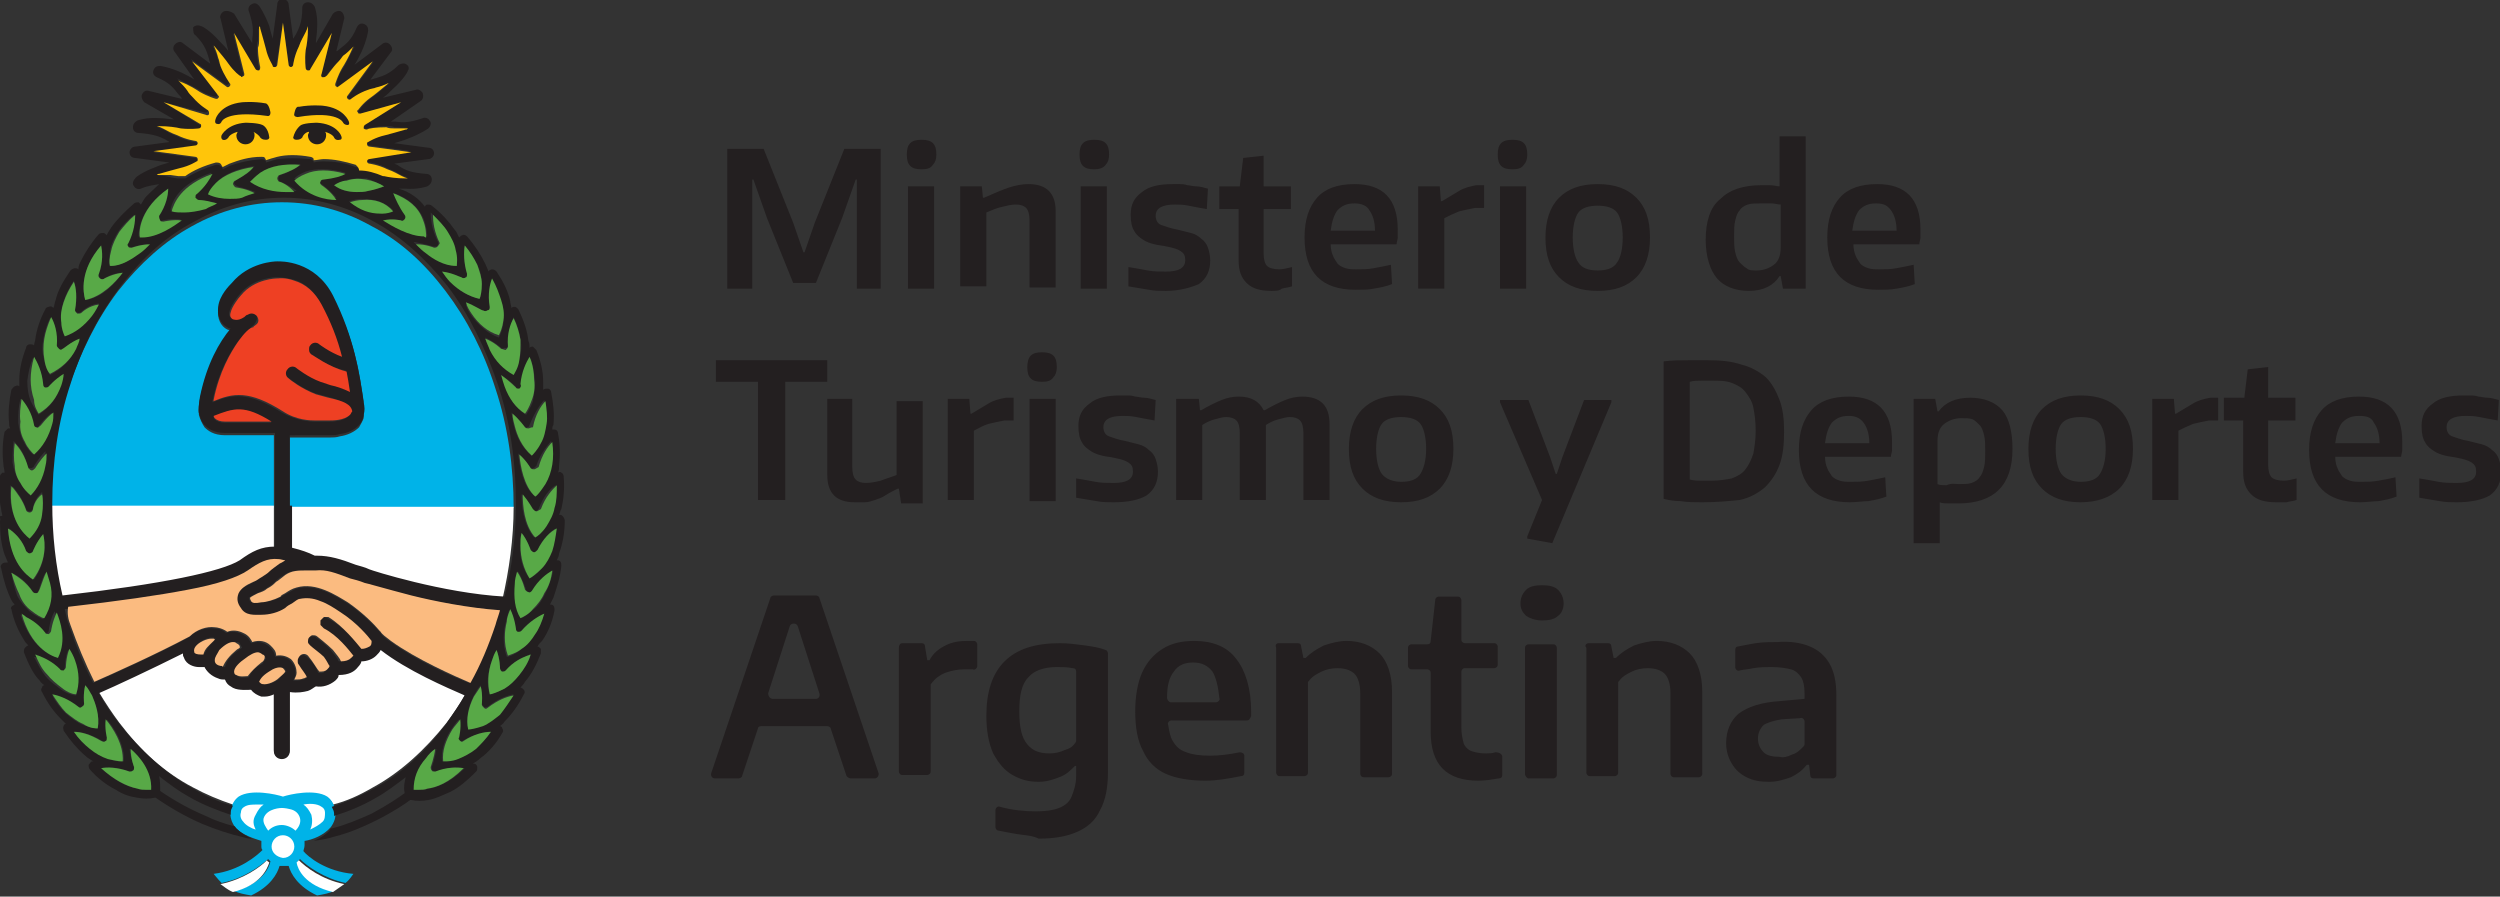 <svg version="1.1" id="Capa_1" xmlns="http://www.w3.org/2000/svg" x="0" y="0" viewBox="0 0 220 78.9" xml:space="preserve"><rect x="0" y="0" width="220" height="78.9" fill="#333333" stroke="none"/><style>.st0{fill:#00b3e8}.st1{fill:#fff}.st2{fill:#231f20}.st4{fill:#58a947}.st5{fill:#ee4023}.st6{fill:#fbbb80}</style><path class="st0" d="M24.2 38.3h-4.4c-1 0-1.5-.4-1.8-.7-.2-.3-.4-.7-.5-1.1v-.1c-.1-.4 0-.8.1-1.3.6-2.9 1.7-4.8 2.7-6-.1 0-.2-.1-.3-.1-.6-.3-.9-1-.8-1.8.2-1 1.1-1.9 1.2-2.1 1.5-1.8 3.8-1.9 4-1.9.3 0 3.3-.2 4.9 3 1.9 3.7 2.4 6.8 2.7 9.3v.1c.1.4 0 .8 0 1.1v.1c-.1.3-.3.6-.4.8-.4.4-1 .7-1.7.8-.3.1-.6.1-.8.1h-3.6v6.2h19.7c0-3.6-.5-7.2-1.6-10.5-1-3.2-2.5-6.1-4.4-8.6-1.9-2.5-4-4.4-6.5-5.7-2.5-1.4-5.1-2.1-7.9-2.1-2.7 0-5.4.7-7.9 2.1-2.4 1.3-4.6 3.3-6.5 5.7C8.5 28.1 7.1 31 6 34.2c-1.1 3.3-1.6 6.9-1.6 10.5h19.7v-6.4z"/><path class="st1" d="M4.5 44.5c0 2.8.3 5.5.9 8.1 8.8-1 14-2 15.6-3.1 1.1-.8 2-1.2 3.1-1.2v-3.8H4.5zM25.5 48.5c.8.1 1.4.4 2 .7h.2c1.1-.1 2.1.3 3.4.8.4.1.8.3 1.2.4.2.1 6.5 2 11.9 2.4.6-2.6 1-5.4 1-8.2H25.5v3.9z"/><path class="st2" d="M19.5 14.8"/><path class="st1" d="M33.5 57.1c-.1.2-.2.3-.4.5-.3.3-.8.5-1.3.5-.1.2-.2.3-.3.5-.3.3-.8.7-1.7.7-.1.1-.2.3-.3.5-.4.4-1 .6-1.7.5-.2.1-.4.3-.7.4-.4.1-.9.3-1.6.1V66c0 .4-.3.7-.7.7-.4 0-.7-.3-.7-.7v-5c-.3.1-.6.2-.8.2H23c-.4-.1-.7-.3-.9-.6-.4.1-1.2.1-1.8-.3-.2-.2-.4-.4-.5-.6-.2 0-.4-.1-.6-.1-.6-.2-1-.5-1.2-1h-.5c-.5-.1-1.1-.3-1.3-.8-.1-.1-.1-.2-.1-.4-2.8 1.4-6 2.9-7.4 3.5.6 1 1.2 1.9 1.8 2.7 1.9 2.5 4 4.4 6.5 5.7 1.1.6 2.3 1.1 3.5 1.5.1-.2.3-.4.5-.6 1.1-.7 3.3-.2 3.9 0 .6-.2 2.8-.7 3.9 0 .2.1.4.3.5.6 1.2-.3 2.3-.8 3.5-1.5 2.4-1.3 4.6-3.3 6.5-5.7.6-.8 1.2-1.7 1.7-2.6-1.7-.6-5.2-2.2-7.5-3.9"/><path class="st0" d="M26.7 74.9c0-.1.1-.3.1-.5V74c.7-.1 1.7-.5 2.3-1.2.3-.4.5-.9.4-1.5-.1-.5-.3-.9-.7-1.2-1.1-.7-3.3-.2-3.9 0-.6-.2-2.8-.7-3.9 0-.4.3-.6.7-.7 1.2-.1.6.1 1.1.4 1.5.6.7 1.7 1 2.3 1.2v.4c0 .2 0 .3.1.4-.5.5-2 1.8-4.3 2.1.1.1.3.4.7.8 2-.4 3.4-1.5 4.1-2.1l.2.2c-.1.5-.7 2-3.2 2.6.4.2.9.3 1.5.4 1.7-.8 2.3-1.9 2.5-2.6h.8c.2.7.8 1.8 2.5 2.6.6-.1 1.1-.2 1.5-.4-2.4-.6-3-2-3.2-2.6l.2-.2c.6.6 2.1 1.7 4 2.1.4-.3.6-.7.7-.8-2.4-.2-4-1.5-4.4-2"/><path class="st1" d="M28.3 71c.2.1.3.3.3.5 0 .3 0 .6-.2.8-.3.3-.7.5-1.1.7.2-.4.2-.9.1-1.3-.2-.4-.4-.7-.7-.9.5-.1 1.2-.1 1.6.2M23.2 72c.3-.9 1.6-.9 1.6-.9s.3 0 .7.1c.5.1.8.4.9.8.1.4-.1.8-.4 1.1-.3-.3-.8-.5-1.2-.5-.5 0-.9.2-1.2.5-.2-.3-.5-.7-.4-1.1M22.5 73c-.4-.1-.9-.4-1.1-.7-.2-.2-.3-.5-.2-.8 0-.2.1-.4.3-.5.3-.2.7-.2 1.1-.2h.6c-.3.2-.5.5-.7.9-.3.5-.2.9 0 1.3M23.9 74.5c0-.5.4-1 1-1 .5 0 1 .4 1 1 0 .5-.4 1-1 1-.6-.1-1-.5-1-1M30.3 77.8c-2-.4-3.4-1.5-4-2.1l-.2.2c.1.6.7 2 3.2 2.6.3-.2.7-.5 1-.7M23.5 75.7c-.6.6-2.1 1.7-4.1 2.1.3.2.6.5 1.1.7 2.4-.6 3-2 3.2-2.6-.1-.1-.2-.1-.2-.2"/><path class="st2" d="M49.4 49.8c0-.1 0-.3-.1-.4-.1-.1-.2-.1-.3-.1.1-.2.2-.4.2-.6.3-.8.5-1.8.5-2.9 0-.1-.1-.3-.2-.4-.1-.1-.2-.1-.3-.1.1-.2.1-.4.2-.5.2-.9.3-1.8.2-2.9 0-.1-.1-.3-.2-.3-.1-.1-.2-.1-.3 0 .1-.2.1-.4.1-.6.1-.9.1-1.9-.1-2.9 0-.1-.1-.3-.3-.3h-.2c0-.1 0-.3.1-.4.1-.9 0-1.9-.2-2.9 0-.1-.1-.3-.3-.3-.1 0-.3 0-.4.1v-.7c0-.9-.2-1.8-.6-2.8l-.3-.3c-.1 0-.2 0-.3.1 0-.2 0-.4-.1-.6-.1-.9-.4-1.8-.9-2.8-.1-.1-.2-.2-.3-.2-.1 0-.2 0-.3.1 0-.2-.1-.4-.1-.6-.2-.9-.6-1.7-1.2-2.6-.1-.1-.2-.2-.4-.2-.1 0-.3.1-.3.2-.1-.2-.2-.5-.3-.7-.4-.8-.9-1.6-1.6-2.4-.1-.1-.3-.2-.4-.1-.1 0-.2.1-.3.2-.1-.2-.2-.5-.4-.7-.5-.7-1.1-1.4-2-2.1-.1-.1-.3-.1-.4-.1-.1 0-.2.1-.2.2-.5-.7-1.3-1.3-2.3-1.6h.5c1.2.1 2-.2 2-.2.2-.1.4-.3.4-.6s-.2-.5-.5-.5c-1.3-.1-1.8-.3-2.4-.7-.1-.1-.2-.1-.4-.2l3-.4c.3 0 .5-.3.5-.5 0-.3-.2-.5-.5-.5l-3-.4c.3-.1.7-.2 1.2-.4 1.1-.4 1.8-.9 1.8-.9.2-.2.3-.5.1-.7-.1-.2-.4-.3-.6-.2-1.2.4-1.7.4-2.4.3h-.4L37 8.9c.2-.1.3-.4.2-.7-.1-.2-.4-.4-.6-.3l-2.9.7c.3-.2.6-.5.9-.8.9-.8 1.3-1.5 1.3-1.6.1-.1.1-.4-.1-.5-.2-.2-.5-.1-.7 0-.9.9-1.5 1-2.1 1.2-.1 0-.2.1-.4.1l1.8-2.4c.2-.2.1-.5-.1-.7-.2-.2-.5-.2-.7 0l-2.4 1.8c.2-.3.4-.7.6-1.1.5-1.1.6-1.9.6-1.9 0-.3-.1-.5-.4-.6-.3-.1-.5.1-.6.3-.5 1.2-1 1.5-1.5 1.9-.1.1-.2.2-.3.2l.7-2.9c0-.2-.1-.5-.3-.6-.2-.1-.5 0-.7.2l-1.5 2.6c0-.4.1-.8.1-1.2.1-1.2-.2-2-.2-2-.1-.2-.3-.4-.6-.4s-.5.2-.5.5c0 1.3-.3 1.8-.6 2.4-.1.1-.1.2-.2.3l-.4-3c0-.3-.3-.5-.5-.5-.3 0-.5.2-.5.5l-.4 3c-.1-.3-.2-.7-.3-1.1-.4-1.1-.9-1.8-.9-1.8-.2-.2-.4-.3-.7-.1-.2.1-.3.4-.2.6.4 1.2.4 1.7.3 2.4v.4l-1.6-2.6c-.3-.2-.6-.3-.9-.2-.2.1-.4.4-.3.6l.7 2.9c-.2-.3-.5-.6-.8-.9-.8-.9-1.5-1.3-1.6-1.3-.2-.1-.5-.1-.7.1 0 .3 0 .6.2.7.9.9 1 1.5 1.2 2.1 0 .1.1.3.1.4l-2.4-1.8c-.2-.2-.5-.1-.7.1-.2.2-.2.5 0 .7L17.1 7c-.3-.2-.7-.4-1.1-.6-1.1-.5-1.9-.6-1.9-.6-.3 0-.5.1-.6.4-.1.3.1.5.3.6 1.2.5 1.5 1 1.9 1.5.2.2.3.3.3.4L13.1 8c-.3-.1-.5.1-.6.3-.1.2 0 .5.2.7l2.6 1.5c-.4 0-.8-.1-1.2-.1-1.2-.1-2 .2-2 .2-.2.1-.4.3-.4.6s.2.5.5.5c1.3.1 1.8.3 2.4.6.1.1.2.1.3.2l-3 .4c-.3 0-.5.3-.5.5 0 .3.2.5.5.5l3 .4c-.3.1-.8.2-1.2.4-1.1.4-1.8.9-1.8 1-.2.2-.3.5-.1.7.1.2.4.3.6.2.7-.3 1.2-.3 1.6-.4-.6.6-1.1 1-1.3 1.3-.1.2-.2.3-.3.5l-.2-.2c-.1 0-.3 0-.4.1-.8.7-1.5 1.4-2 2.1-.1.2-.3.4-.4.7-.1-.1-.2-.2-.3-.2-.1 0-.3 0-.4.1-.7.8-1.2 1.6-1.6 2.4-.1.2-.2.4-.2.7-.1-.1-.2-.1-.3-.1-.1 0-.3.1-.4.2-.6.9-1.1 1.7-1.3 2.6-.1.2-.1.5-.2.7-.1-.1-.2-.2-.4-.1-.1 0-.3.1-.3.2-.5.9-.8 1.9-.9 2.7 0 .1-.1.3-.1.5-.1-.1-.2-.1-.4-.1-.1 0-.3.1-.3.3-.4 1-.6 2-.6 2.8v.6c-.1-.1-.2-.1-.4 0-.1 0-.2.2-.3.3-.2 1-.3 2-.2 2.9 0 .2 0 .3.1.5H.7l-.3.3c-.2 1-.2 2-.1 2.9 0 .2.1.4.1.7H.2c-.1.1-.2.2-.2.3-.1 1.1-.1 2 .1 2.9 0 .2.1.4.1.6-.1 0-.2 0-.3.1.2.1.1.3.1.4 0 1.1.1 2 .4 2.9.1.2.2.5.3.7H.6c-.1 0-.3 0-.4.1-.1.1-.2.2-.1.4.2 1 .5 2 .9 2.8.1.2.2.3.3.4-.1 0-.1.1-.2.1-.1.1-.2.2-.1.3.2 1 .6 1.9 1.1 2.7.1.2.2.3.4.5-.1 0-.2.1-.3.2-.1.1-.1.3-.1.4.4 1 .8 1.9 1.4 2.5.1.2.3.3.4.4-.1 0-.2.1-.2.2-.1.1-.1.3 0 .4.5 1 1 1.7 1.7 2.4l.4.4c-.1 0-.2.1-.2.2-.1.1 0 .3 0 .4.6.9 1.2 1.6 1.9 2.2.2.2.4.3.7.5h-.1c-.1 0-.2.2-.3.3 0 .1 0 .3.1.4.7.8 1.5 1.4 2.3 1.8.6.4 1.2.6 1.9.7.5.1 1.1.1 1.5 0h.1c1.3.9 2.7 1.7 4.1 2.3 1.2.5 2.4.9 3.7 1.2.3.1.5.1.7.1-.5-.2-1-.5-1.4-.9-.1-.1-.1-.2-.2-.2-.8-.2-1.7-.5-2.5-.9-1.4-.6-2.7-1.3-4-2.2 0-.4 0-.9-.1-1.3.9.7 1.7 1.3 2.6 1.8 1.2.7 2.5 1.2 3.7 1.6v-.2c0-.2.1-.4.2-.6-1.2-.3-2.3-.8-3.5-1.5-2.4-1.3-4.6-3.3-6.5-5.7-.7-.9-1.3-1.8-1.8-2.7 1.4-.6 4.6-2.1 7.4-3.5 0 .1 0 .2.1.4.2.6.9.8 1.3.8h.5c.2.4.6.8 1.2 1 .2.1.4.1.6.1.1.3.3.5.5.6.5.4 1.3.3 1.8.3.2.3.6.5.9.6h.3c.3 0 .6-.1.8-.2v5c0 .4.3.7.7.7.4 0 .7-.3.7-.7v-5.2c.7.1 1.2 0 1.6-.1.3-.1.5-.3.7-.4.6.1 1.2-.1 1.7-.5.2-.2.3-.3.3-.5.9 0 1.4-.3 1.7-.7.2-.2.3-.4.3-.5.5 0 1-.2 1.3-.5.2-.2.3-.3.4-.5 2.3 1.8 5.8 3.3 7.4 4-.5.9-1.1 1.7-1.7 2.6-1.9 2.5-4 4.4-6.5 5.7-1.1.6-2.3 1.1-3.5 1.5.1.2.2.4.2.6v.2c1.3-.4 2.5-.9 3.7-1.6.9-.5 1.8-1.2 2.6-1.8-.1.4-.2.9-.1 1.3v.1c-.4.3-1.4 1-2.9 1.8-1.1.5-2.3 1-3.5 1.3h-.1c0 .1-.1.1-.1.2-.4.4-.9.7-1.4.9.7-.1 1.3-.2 1.9-.4 1.2-.3 2.4-.8 3.6-1.4 1.6-.8 2.6-1.5 3-1.8h.1c.4.1 1 .1 1.5 0 .6-.1 1.2-.4 1.9-.7.8-.4 1.5-1 2.3-1.8.1-.1.1-.2.1-.4 0-.1-.1-.3-.3-.3h-.1c.2-.1.5-.3.7-.5.7-.5 1.4-1.3 1.9-2.2.1-.1.1-.3 0-.4 0-.1-.1-.2-.2-.2.1-.1.3-.2.4-.4.6-.6 1.2-1.4 1.7-2.4.1-.1.1-.3 0-.4-.1-.1-.2-.2-.3-.2.1-.1.3-.3.4-.5.6-.7 1-1.5 1.4-2.5v-.4c-.1-.1-.2-.2-.3-.2.1-.2.2-.3.4-.5.5-.7.9-1.6 1.1-2.7 0-.1 0-.3-.1-.4-.1-.1-.2-.1-.3-.1l.3-.6c.3-.9.6-1.8.7-2.8m-.5-3.3c.1 0 .1 0 0 0 0 .7-.2 1.4-.4 2-.2.5-.5 1.1-.8 1.5-.4.5-.9.8-1.1.9-.6-.8-.9-1.8-.8-2.9 0-.4 0-.7.1-1.1.5.6.8 1.5.8 1.5 0 .1.2.2.3.2.1 0 .2-.1.3-.2.5-1 1.1-1.6 1.6-1.9 0-.1 0-.1 0 0m0-3.8c.1.7 0 1.4-.2 2-.2.6-.4 1.2-.7 1.6-.4.5-.8.9-1 1-1-1.2-1.1-2.9-1.1-3.8.6.6.9 1.3.9 1.3.1.1.2.2.3.2.1 0 .2-.1.3-.2.4-1.1 1-1.8 1.5-2.1m-.4-3.9c.1.7.1 1.4 0 2-.1.6-.3 1.2-.6 1.7-.3.6-.7.9-.9 1.1-1-.8-1.3-2.7-1.4-3.7.6.5 1 1.2 1 1.2.1.1.2.2.3.1.1 0 .2-.1.3-.2.3-1 .9-1.7 1.3-2.2m-.6-3.6c.2.7.2 1.4.1 2-.1.6-.2 1.2-.5 1.7-.3.6-.7 1-.8 1.1-.9-.7-1.3-1.8-1.5-2.6-.1-.3-.1-.7-.2-1.1.6.5 1.1 1.2 1.1 1.2.1.1.2.2.3.1.1 0 .2-.1.2-.2.4-1 .9-1.8 1.3-2.2m-29.2.2v-.1c.5-2.5 1.5-4.2 2.2-5.2.6-.7 1.1-1.2 1.3-1.4.1-.1.2-.1.2-.2.2-.2.3-.6.1-.8-.2-.3-.6-.3-.8-.1 0 0-.1.1-.3.2-.6.4-.9.3-1 .2-.2-.1-.3-.3-.2-.6.1-.5.7-1.3.9-1.5 1.2-1.5 3.2-1.5 3.2-1.5h.1s.6 0 1.4.2c1.1.3 1.9 1.1 2.4 2.1.8 1.5 1.4 3 1.8 4.6-1.1-.4-2-1.1-2-1.1-.3-.2-.6-.2-.8.1-.1.1-.1.3-.1.4 0 .2.1.3.2.4.1 0 1.4 1.2 3.1 1.5.1.5.2 1.1.3 1.8-.5-.3-1.1-.4-1.7-.6-.3-.1-.7-.2-.9-.3C27 33 26 32.3 26 32.3c-.3-.2-.6-.2-.8.1-.2.3-.2.6.1.8 0 0 1.1.9 2.4 1.4.3.1.7.2 1.1.3 1.4.4 2.1.7 2.1 1.4 0 .1-.1.2-.2.3-.5.5-1.5.5-1.8.5h-1.3c-.3 0-1.6-.1-2.8-.8-3-1.9-4.4-1.6-6.1-.9m5.2 1.8h-4.1c-.4 0-.7-.1-.9-.3 0 0-.1-.1-.1-.2 1.7-.8 2.6-1.1 5.1.5m1.6 7.3v-6.2H29.1c.2 0 .5 0 .8-.1.8-.1 1.3-.4 1.7-.8.2-.2.3-.4.4-.8v-.1c.1-.3.1-.7 0-1.1v-.1c-.4-2.5-.8-5.5-2.7-9.3-1.6-3.1-4.6-3-4.9-3-.3 0-2.5.1-4 1.9-.2.2-1.1 1.1-1.2 2.1-.1.8.2 1.5.8 1.8.1.1.2.1.3.1-1 1.2-2.1 3.1-2.7 6-.1.5-.1.9-.1 1.3v.1c.1.4.2.8.5 1.1.3.3.8.7 1.8.7h4.4v10c-1.2 0-2 .4-3.1 1.2-1.6 1-6.8 2.1-15.6 3.1-.6-2.6-.9-5.3-.9-8.1 0-3.6.5-7.2 1.6-10.5 1-3.2 2.5-6.1 4.4-8.6 1.9-2.5 4-4.4 6.5-5.7 2.5-1.4 5.1-2.1 7.9-2.1 2.7 0 5.4.7 7.9 2.1 2.4 1.3 4.6 3.3 6.5 5.7 1.9 2.5 3.3 5.4 4.4 8.6 1.1 3.3 1.6 6.9 1.6 10.5 0 2.8-.3 5.5-1 8.2-5.4-.3-11.7-2.3-11.9-2.4-.4-.2-.9-.3-1.2-.4-1.3-.5-2.3-.8-3.4-.8h-.2c-.6-.3-1.2-.5-2-.7v-3.7zm8.3-28.1c-.3.1-.8.3-1.4.4-.4.1-.7.1-1 .1-.8 0-1.4-.2-2-.6.2-.1.6-.3 1.2-.5.5-.1 1.1-.1 1.7-.1.5.2 1 .4 1.5.7 0-.1 0 0 0 0m.8 2.1c0 .1 0 .1 0 0 0 .1 0 .1 0 0-.2.1-.6.2-1 .2h-.2c-.9 0-1.8-.3-2.7-1 .4-.1.8-.2 1.1-.2 1.2 0 2.1.3 2.8 1m-4.2-3.3c-.4.2-1 .4-1.9.5-.1 0-.2.1-.3.2 0 .1 0 .3.1.3 0 0 .7.5 1.3 1.2-.9 0-2.5-.3-3.7-1.7.2-.2.5-.4 1-.6.9-.3 2.1-.3 3.5.1 0-.1 0-.1 0 0m-3.9-.7c-.3.2-.9.6-1.8.9-.1 0-.2.2-.2.3 0 .1.1.3.2.3 0 0 .8.3 1.4.8h-.8c-.9 0-2.2-.2-3.1-.9.1-.2.4-.5.9-.8.7-.5 1.9-.7 3.4-.6m-4.1.1c-.2.3-.7.8-1.6 1.2-.1.1-.2.2-.2.3 0 .1.1.2.3.3 0 0 .8.2 1.6.5-.3.1-.7.2-1 .3-.3.1-.7.1-1.1.1-.6 0-1.3-.1-1.9-.4.1-.2.3-.6.7-1 .6-.6 1.8-1.1 3.2-1.3m-5.2 2.5c-.1.1-.1.2-.1.3 0 .1.2.2.3.2 0 0 .3 0 .8.1.3 0 .6.1.8.2-.3.2-.7.3-1 .4-.7.3-1.4.3-1.9.3s-.8-.1-1.1-.1c.1-.7.7-2.3 3.6-3.3-.1.5-.5 1.2-1.4 1.9m28.7 16.8c.1-1.1.5-1.9.8-2.4.2.7.3 1.4.4 2 0 .6-.1 1.2-.2 1.8-.2.6-.5 1-.6 1.2-.8-.5-1.4-1.3-1.8-2.4-.1-.3-.2-.7-.3-1 .7.4 1.3 1 1.3 1.1.1.1.2.1.3.1 0-.2.1-.3.1-.4m-1.2-3.5c0-1.1.3-2 .5-2.5.3.7.5 1.3.6 1.9.1.6.1 1.2-.1 1.8-.1.6-.4 1.1-.5 1.3-.8-.4-1.5-1.1-2.1-2.2-.2-.3-.3-.6-.4-1 .7.3 1.4.9 1.4.9.1.1.2.1.3 0 .2.1.3-.1.3-.2m-1.8-2.9c.1-.1.2-.2.2-.3-.2-1.1 0-2 .2-2.5.4.6.6 1.3.8 1.9.2.6.2 1.2.2 1.8-.1.7-.3 1.1-.4 1.3-.9-.3-1.7-1-2.4-1.9-.2-.3-.4-.6-.5-1 .8.2 1.5.8 1.5.8.2-.1.3-.1.4-.1m-2.3-3.1c.1.1.3.1.4 0 .1-.1.2-.2.1-.3-.3-1-.3-1.9-.2-2.5.5.6.8 1.1 1.1 1.7.3.6.4 1.2.4 1.7 0 .6-.1 1.1-.2 1.3-.9-.2-1.8-.7-2.6-1.5-.3-.3-.5-.6-.7-.9.9.1 1.6.5 1.7.5m-2.4-2.7c.1 0 .3 0 .3-.1.1-.1.1-.2 0-.4-.5-1-.6-1.9-.6-2.5.5.5 1 1 1.3 1.5.3.5.6 1.1.7 1.6.2.7.1 1.2.1 1.4h-.1c-1 0-2-.6-2.6-1.1-.3-.2-.6-.5-.9-.8h.1c1 .2 1.7.4 1.7.4m-.9-2.4c.2.6.3 1.2.3 1.5h-.2c-1.3 0-2.8-.9-3.6-1.4.8-.2 1.6 0 1.6 0 .1 0 .3 0 .3-.1.1-.1.1-.3 0-.4-.5-.6-.8-1.4-1-1.9 1.3.5 2.1 1.2 2.6 2.3m-23.5-3.8c.1 0 .1 0 .2-.1.8-.3 1.5-.4 1.8-.5.8-.2 1.4-.6 1.5-.6.1 0 .1-.1.1-.2s-.1-.2-.2-.2l-3.7-.5 3.7-.5c.1 0 .2-.1.2-.2s-.1-.2-.2-.2c0 0-.8-.1-1.6-.5-.2-.1-.5-.2-.7-.3-.3-.2-.6-.4-1.1-.5h.2c.8 0 1.5.2 1.9.2.8.1 1.5 0 1.6 0 .1 0 .2-.1.2-.2s0-.2-.1-.2l-3.2-2 3.6.9c.1 0 .2 0 .3-.1 0-.1 0-.2-.1-.3 0 0-.7-.4-1.3-1.1-.2-.2-.3-.4-.5-.6-.2-.3-.5-.6-.8-.9.1 0 .1.1.2.1.7.4 1.4.7 1.7.9.7.5 1.4.6 1.4.6.1 0 .2 0 .2-.1v-.2l-2.3-3 3 2.2c.1.1.2.1.3 0 .1-.1.1-.2 0-.3 0-.1-.5-.7-.8-1.5-.1-.3-.2-.5-.2-.7-.1-.2-.2-.5-.4-.9l.1.1c.5.6 1 1.2 1.2 1.5.5.7 1 1.1 1.1 1.1.1.1.2.1.2 0 .1-.1.1-.1.1-.2l-.9-3.6 1.9 3.2c.1.1.2.1.3.1.1 0 .2-.1.1-.2 0 0-.2-.8-.2-1.7 0-.3 0-.5.1-.7 0-.4.1-.7 0-1.2 0 .1 0 .1.1.2.3.8.4 1.5.5 1.8.2.8.5 1.4.6 1.5 0 .1.1.1.2.1s.2-.1.2-.2l.6-3.8.5 3.7c0 .1.1.2.2.2s.2-.1.2-.2c0 0 .1-.8.5-1.6.1-.2.2-.5.3-.7.2-.3.4-.6.5-1.1v.2c0 .8-.2 1.5-.2 1.9-.1.8 0 1.5 0 1.6 0 .1.1.2.2.2s.2 0 .2-.1l1.9-3.2-.9 3.6c0 .1 0 .2.1.3.1 0 .2 0 .3-.1 0-.1.5-.7 1.1-1.3.2-.2.3-.4.5-.5.3-.2.6-.5.9-.8 0 .1-.1.1-.1.2-.4.7-.7 1.4-.9 1.7-.5.7-.6 1.4-.6 1.4 0 .1 0 .2.1.2h.2l3-2.2-2.2 3c-.1.1-.1.2 0 .3.1.1.2.1.3 0 0 0 .7-.5 1.5-.8.2-.1.5-.2.7-.2.4-.1.7-.2 1.1-.4l-.1.1c-.6.5-1.2 1-1.5 1.2-.7.5-1.1 1.1-1.1 1.1-.1.1-.1.2 0 .2.1.1.1.1.2.1l3.5-1-3.2 2c-.1 0-.1.1-.1.2s.1.2.3.1c.1 0 .8-.2 1.7-.2.3 0 .5 0 .7.1.4 0 .7.1 1.2 0-.1 0-.1 0-.2.1-.8.3-1.5.4-1.8.5-.8.2-1.4.6-1.5.6-.1 0-.1.1-.1.2s.1.2.2.2l3.7.5-3.7.6c-.1 0-.2.1-.2.2s.1.2.2.2.8.1 1.6.5c.2.1.4.2.7.3.3.2.6.4 1.1.5h-.2c-.8 0-1.5-.2-1.9-.2h-.1c-.7-.3-1.4-.4-2.1-.4 0-.1-.1-.3-.3-.3-1-.4-2-.5-2.8-.5-.3 0-.6 0-.9.1v-.1c-.1-.1-.2-.2-.3-.2-1.1-.1-2-.1-2.9 0-.3.1-.7.2-1 .3 0-.1 0-.2-.1-.2-.1-.1-.2-.1-.3-.1-1.1.1-2 .3-2.8.6l-.6.3c0-.1-.1-.2-.2-.3-.1-.1-.2-.1-.4-.1-1 .3-1.9.7-2.7 1.2h-.6c-.2 0-.7-.1-.7-.1-.4-.1-.7-.2-1.2-.1m1 1.1c.1 0 .1 0 0 0 0 .6-.2 1.5-.8 2.4-.1.1-.1.2 0 .3.1.1.2.2.3.1 0 0 .8-.2 1.6-.1-.7.6-2.1 1.5-3.5 1.5h-.2c0-.7.2-2.5 2.6-4.2M9.7 22c.1-.6.4-1.1.7-1.6.3-.5.8-1 1.4-1.5 0 .6-.1 1.5-.6 2.5-.1.1 0 .3 0 .3.1.1.2.1.3.1 0 0 .8-.3 1.6-.3-.3.3-.6.6-.9.8-.6.5-1.6 1.1-2.5 1.1h-.1c0-.2 0-.7.1-1.4m-.8-.4c0-.1 0-.1 0 0 0-.1 0 0 0 0 .1.5.2 1.4-.2 2.5 0 .1 0 .3.1.4.1.1.3.1.4 0 0 0 .7-.5 1.6-.5-.6.8-1.7 2.2-3.3 2.4-.2-.7-.5-2.6 1.4-4.8m-3.3 4.9c.2-.6.5-1.2.9-1.8.2.5.3 1.4.1 2.5 0 .1 0 .3.2.3.1.1.3 0 .4-.1 0 0 .6-.6 1.5-.7-.1.3-.3.6-.6 1-.7.9-1.5 1.5-2.4 1.8-.1-.2-.3-.7-.3-1.3-.1-.5 0-1.1.2-1.7m-1.8 3.4c.1-.6.3-1.3.6-1.9.3.5.6 1.4.5 2.5 0 .1.1.2.2.3.1.1.2 0 .3 0 0 0 .7-.6 1.5-.9l-.3.9c-.5 1-1.2 1.7-2.2 2.2-.1-.2-.4-.6-.5-1.3-.2-.6-.2-1.2-.1-1.8m-.9 1.6c0-.1 0-.1 0 0 0-.1 0-.1 0 0 .4.5.8 1.3.8 2.4 0 .1.1.2.2.3.1 0 .3 0 .3-.1 0 0 .6-.7 1.3-1.1 0 .3-.1.7-.2 1-.3 1.1-1 1.9-1.9 2.5-.1-.1-.4-.6-.7-1.2-.2-.5-.3-1.1-.3-1.8.1-.7.2-1.3.5-2m-1.1 3.6c.4.4.9 1.2 1.1 2.3 0 .1.1.2.2.2s.2 0 .3-.1c0 0 .5-.7 1.2-1.2 0 .3-.1.7-.1 1-.2 1.1-.8 2-1.6 2.7-.2-.2-.5-.5-.8-1.1-.3-.5-.4-1.1-.5-1.7 0-.7 0-1.3.2-2.1m-.6 3.7c.4.4 1 1.1 1.2 2.2 0 .1.1.2.3.2.1 0 .3-.1.3-.2 0 0 .4-.7 1-1.3 0 .4 0 .8-.1 1.1-.2 1.1-.6 2-1.3 2.7-.2-.1-.5-.5-.9-1.1-.3-.5-.5-1.1-.6-1.7 0-.5 0-1.1.1-1.9m-.3 3.9c.1.1.2.1.3.2.3.4.8 1 1.1 1.9 0 .1.2.2.3.2.1 0 .3-.1.3-.3 0 0 .1-.8.8-1.4.1.4.1 1.1 0 1.8-.1.9-.5 1.6-1.1 2.1-.5-.2-1.9-1.5-1.7-4.5m-.1 3.8c.1.1.2.1.2.2.4.3 1 .9 1.3 1.8.1.1.2.2.3.2.1 0 .2-.1.3-.2 0 0 .3-.8.9-1.5.2.8.3 2.4-.8 4-.7-.4-2.1-1.5-2.2-4.5-.1 0 0 0 0 0m.2 3.9c.5.2 1.3.7 1.9 1.7.1.1.2.2.3.1.1 0 .2-.1.2-.2 0 0 .2-.9.6-1.6.2.3.3.7.3 1 .2 1.1 0 2.1-.5 3.1-.2-.1-.7-.3-1.2-.7-.4-.4-.8-.8-1.1-1.4-.2-.6-.4-1.3-.5-2m.8 3.7c.1-.1.1-.1 0 0 .1 0 .2.1.3.1.5.2 1.1.7 1.7 1.4.1.1.2.1.3.1.1 0 .2-.1.2-.3 0 0 .1-.9.5-1.6.4.8.9 2.4.1 4-.5-.1-2.2-.9-3.1-3.7M4 59.5c-.4-.5-.7-1.1-1-1.7.1 0 .2.1.3.1.5.1 1.2.4 1.9 1.1.1.1.2.1.3.1.1 0 .2-.2.2-.3 0 0 0-.9.3-1.6.2.3.3.6.5 1 .4 1.1.4 2.1.2 3-.2 0-.7-.1-1.3-.5-.5-.4-1-.7-1.4-1.2m.6 1.7c.6.1 1.5.3 2.3 1 .1.1.2.1.3 0 .1-.1.2-.2.2-.3 0 0-.1-.8.1-1.6l.6.9c.3.7.7 1.8.5 2.9-.2 0-.7-.1-1.3-.3-.5-.2-1-.6-1.5-1-.4-.4-.9-1-1.2-1.6m7.2 6.3s-.3-.8-.4-1.6c.7.6 2 1.9 1.9 3.6h-.5c-.2 0-.5 0-.7-.1-1.1-.2-2.1-.8-3.2-1.8.6-.1 1.5-.1 2.5.3.1 0 .3 0 .3-.1.1-.1.2-.2.1-.3M9 65.2c.1.1.2.1.4 0 .1-.1.2-.2.1-.3 0 0-.2-.8-.1-1.6.6.7 1.6 2.2 1.5 3.7h-.1c-.3 0-.7 0-1.2-.2s-1.1-.5-1.6-.9-1-.9-1.4-1.5c.5 0 1.4.2 2.4.8M21.3 57c-.1.1-.2.1-.3.2-.7.5-1.1 1-1.2 1.5-.1 0-.2 0-.2-.1-.5-.2-.5-.4-.5-.5 0-.3.1-.5.5-.9.5-.4.8-.7 1.2-.7.1 0 .2 0 .3.1 0 .1.1.2.2.4 0-.1 0-.1 0 0m.6 2.6c-.2 0-.8.1-1-.1-.1 0-.1-.1-.2-.3 0-.4.5-.9.9-1.1.5-.4.9-.6 1.2-.6.2 0 .3.1.4.2l.2.2c0 .1-.2.3-.3.5-.6.3-1 .7-1.2 1.2m2.7.1c-.2.2-.9.6-1.4.5-.1 0-.2-.1-.3-.2.2-.5.7-.8 1.2-1.1.6-.3.8-.1.9-.1.2.2.2.3.2.3-.2.2-.5.4-.6.6 0-.1 0-.1 0 0M19 56.2c-.1.1-.2.1-.2.2-.3.3-.6.7-.8 1.1h-.2c-.3-.1-.5-.2-.6-.2 0-.1-.1-.2.1-.5.3-.4.9-.7 1.4-.7h.1c0 .1.1.1.2.1m13.5.7c-.2.1-.4.2-.7.2-.4-.6-1.6-2-3-2.7-.1-.1-.3-.1-.4 0-.1 0-.2.1-.3.3-.1.1-.1.2-.1.3 0 .1.1.2.3.3 1.2.6 2.2 1.8 2.6 2.4 0 .1-.1.2-.2.2-.2.2-.5.3-.9.3-.1-.3-.4-.6-.7-1-.4-.5-1.3-1.1-1.4-1.2h-.3c-.1 0-.3.1-.3.2-.1.1-.1.3-.1.4 0 .1.1.3.2.3.2.2.9.7 1.2 1 .3.4.5.7.5.8 0 .1-.1.2-.2.3-.2.2-.4.3-.7.2-.1-.3-.4-.9-1-1.4-.2-.2-.5-.2-.7 0-.1.1-.2.2-.2.4 0 .1 0 .3.1.4.4.4.6.8.7 1.1-.1.1-.2.1-.3.1-.3.1-.5.1-.8.1.1-.2.2-.4.2-.6 0-.3 0-.7-.5-1.2-.2-.2-.7-.4-1.3-.3 0-.3-.2-.6-.5-.9-.5-.4-1-.5-1.6-.3-.1-.2-.3-.6-.8-.8-.4-.2-.9-.3-1.4-.1-.4-.4-1-.4-1.1-.4-.7-.1-1.6.2-2.2.8-3 1.6-6.8 3.3-8.4 4-.8-1.5-1.5-3.2-2.1-5-.2-.5-.3-1-.4-1.5 4.4-.5 7.9-1 10.5-1.5 2.7-.5 4.5-1.1 5.3-1.7 1-.7 1.7-1.1 2.7-1 .2 0 .4 0 .6.1-.2.1-.4.2-.5.3-.4.3-.7.5-.9.7-.2.2-.4.3-.7.5-.2.1-.5.3-.7.4-.6.3-1.1.5-1.3 1-.2.4-.1.8.2 1.3.5.7 1.2.6 1.8.6.7 0 1.5-.3 2.1-.6.2-.1.4-.3.6-.4.3-.2.5-.3.7-.4.5-.1 1.1-.1 1.8.2.6.2 1.3.6 1.8 1 1.4.9 2.4 2.1 2.7 2.5.3-.1.2.1.1.3m1.9-.4c-.5-.3-.8-.6-.9-.8l-.1-.1c-.5-.6-1.5-1.6-2.8-2.5-1-.6-2.8-1.8-4.5-1.3-.3.1-.6.3-1 .5-.2.1-.3.2-.5.3-.6.3-1.3.4-1.7.4-.5 0-.8 0-.9-.1-.1-.2-.1-.2-.1-.3.1-.1.5-.3.7-.4.3-.1.6-.3.8-.4.3-.2.6-.4.8-.6.2-.2.4-.4.8-.6.5-.4 1.1-.4 2-.4h.7c.9 0 1.8.3 3 .7.4.1.8.3 1.3.4.1 0 1.8.6 4.1 1.1 2 .5 5 1.1 7.8 1.3-.1.5-.3.9-.4 1.3-.6 1.8-1.3 3.5-2.2 5.1-1.4-.5-4.7-2-6.9-3.6m6.5 11.1c-1.3 1.3-2.5 1.7-3.2 1.8-.3.1-.5.1-.7.1h-.5c0-1 .3-1.9 1.1-2.8.2-.3.5-.5.8-.8-.1.8-.4 1.6-.4 1.6 0 .1 0 .3.1.3.1.1.2.1.3.1 1-.4 1.9-.4 2.5-.3m2.3-3.2c-.4.6-.9 1.1-1.4 1.5-.5.4-1 .7-1.6.9-.5.2-.9.2-1.2.2h-.1c-.1-.9.2-1.9.8-2.8.2-.3.4-.6.7-.9.1.8-.1 1.6-.1 1.6 0 .1 0 .3.1.3.1.1.2.1.3 0 1-.6 1.9-.8 2.5-.8m.8-1.6c-.5.4-1 .8-1.5 1-.6.3-1.1.3-1.3.3-.2-.9 0-1.9.5-2.9.2-.3.3-.6.6-.9.2.8.1 1.6.1 1.6 0 .1.1.2.2.3.1.1.2 0 .3 0 .9-.7 1.7-1 2.3-1.1-.4.7-.8 1.3-1.2 1.7m1.7-3.4c-.4.5-.9.9-1.3 1.2-.6.3-1 .4-1.3.5-.3-.9-.2-1.9.2-3 .1-.3.3-.6.4-.9.3.8.3 1.6.3 1.6 0 .1.1.2.2.3.1 0 .3 0 .3-.1.7-.8 1.4-1.1 1.9-1.3.1 0 .2-.1.3-.1-.2.7-.6 1.3-1 1.8m1.3-3.5c-.3.5-.8 1-1.2 1.3-.5.4-1 .6-1.2.6-.4-1.1-.3-2.2-.1-3 .1-.4.2-.7.3-1.1.3.8.5 1.6.5 1.7 0 .1.1.2.2.3.1 0 .3 0 .3-.1.7-.9 1.5-1.3 2-1.5-.1.6-.4 1.3-.8 1.8m1-3.7c-.3.6-.6 1.1-1 1.4-.5.4-.9.7-1.1.8-.5-.9-.7-1.9-.5-3 0-.4.1-.7.2-1.1.4.7.7 1.6.7 1.6 0 .1.1.2.3.2.1 0 .2 0 .3-.1.6-.9 1.3-1.5 1.8-1.8-.2.8-.4 1.4-.7 2"/><path d="M31.6 15c.7 0 1.4.2 2.1.5h.1c.4.1 1.1.2 1.9.2h.2c-.4-.1-.7-.3-1.1-.5-.2-.1-.4-.2-.7-.3-.8-.4-1.6-.5-1.6-.5-.1 0-.2-.1-.2-.2s.1-.2.2-.2l3.7-.6-3.7-.5c-.1 0-.2-.1-.2-.2s0-.2.1-.2c0 0 .6-.4 1.5-.6.4-.1 1.1-.3 1.8-.5.1 0 .1 0 .2-.1h-1.2c-.2 0-.5 0-.7-.1-.9 0-1.6.1-1.7.2-.1 0-.2 0-.3-.1 0-.1 0-.2.1-.3l3.2-2-3.6 1c-.1 0-.2 0-.2-.1-.1-.1-.1-.2 0-.2 0 0 .4-.6 1.1-1.1.3-.2.9-.7 1.5-1.2l.1-.1c-.4.2-.7.3-1.1.4-.2.1-.5.1-.7.2-.9.3-1.5.8-1.5.8-.1.1-.2.1-.3 0-.1-.1-.1-.2 0-.3l2.2-3-3 2.2c-.1.1-.2.1-.2 0-.1 0-.1-.1-.1-.2 0 0 .2-.7.6-1.4.2-.3.6-1 .9-1.7 0-.1.1-.1.1-.2-.3.3-.6.6-.9.8-.1.1-.2.3-.4.5-.6.6-1 1.3-1.1 1.3-.1.1-.2.1-.3.1-.1 0-.2-.1-.1-.3l.9-3.6-1.9 3.2c0 .1-.1.1-.2.1s-.2-.1-.2-.2c0 0-.1-.7 0-1.6.1-.4.2-1.1.2-1.9v-.2c-.1.4-.3.7-.5 1.1-.1.2-.2.4-.3.7-.4.8-.5 1.6-.5 1.6 0 .1-.1.2-.2.2s-.2-.1-.2-.2L24.9 2l-.5 3.7c0 .1-.1.2-.2.2s-.2 0-.2-.1-.4-.6-.6-1.5c-.1-.4-.3-1.1-.5-1.8 0-.1 0-.1-.1-.2v1.2c0 .2 0 .5-.1.7 0 .9.2 1.7.2 1.7 0 .1 0 .2-.1.3-.1 0-.2 0-.3-.1l-1.9-3.2.9 3.6c0 .1 0 .2-.1.2-.1.1-.2.1-.2 0-.1 0-.6-.4-1.1-1.1-.2-.3-.7-.9-1.2-1.5l-.1-.1c.2.4.3.7.4 1.1.1.2.1.4.2.7.3.8.8 1.5.8 1.5.1.1.1.2 0 .3-.1.1-.2.1-.3 0l-3-2.2 2.3 3c.1.1.1.2 0 .2 0 .1-.1.1-.2.1 0 0-.7-.2-1.4-.6-.3-.2-.9-.6-1.7-.9-.1 0-.1-.1-.2-.1.3.3.6.6.8.9.1.2.3.4.5.6.6.7 1.3 1.1 1.3 1.1.1.1.1.2.1.3 0 .1-.1.2-.3.1L14.4 9l3.2 1.9c.1 0 .1.1.1.2s-.1.2-.2.2c0 0-.7.1-1.6 0-.4-.1-1.1-.2-1.9-.2h-.2c.4.1.7.3 1.1.5.2.1.4.2.7.3.8.4 1.6.5 1.6.5.1 0 .2.1.2.2s-.1.2-.2.2l-3.7.5 3.7.5c.1 0 .2.1.2.2s0 .2-.1.2c0 0-.6.4-1.5.6-.4.1-1.1.3-1.8.5-.1 0-.1 0-.2.1H15c.1 0 .6.1.7.1h.6c.7-.5 1.6-.9 2.7-1.2.1 0 .3 0 .4.1.1.1.1.2.2.3l.6-.3c.8-.3 1.7-.6 2.8-.6.1 0 .3 0 .3.1.1.1.1.2.1.2.3-.1.6-.2 1-.3.8-.2 1.8-.2 2.9 0 .1 0 .3.1.3.2v.1c.3 0 .6-.1.9-.1.9 0 1.8.2 2.8.5.2.2.3.3.3.5" fill="#ffc50a"/><path class="st2" d="M26.2 10.3c3.6-.6 4 .5 4 .5s.1.2.4.2c0 0 .2 0 .1-.3 0 0-.4-1.2-2.3-1.4 0 0-1-.1-2.1.1-.3-.1-.4.6-.4.6-.1.3.3.3.3.3M23.1 11c-.4-.2-1.5-.2-1.5-.2-1.6.1-2.1 1.1-2.1 1.1-.1.3.1.4.1.4.3.1.5-.2.5-.2s.1-.3.8-.5c0 .1-.1.2-.1.3 0 .5.4.8.8.8.5 0 .8-.4.8-.8 0-.1 0-.2-.1-.3.2.1.5.3.6.5.1.1.2.2.5.2s.3-.2.3-.2c-.1-.9-.6-1.1-.6-1.1M26.1 12.3c.3 0 .4-.1.5-.2.1-.3.4-.5.6-.5 0 .1-.1.2-.1.3 0 .5.4.8.8.8.5 0 .8-.4.8-.8 0-.1 0-.2-.1-.3.7.2.8.5.8.5s.1.3.5.2c0 0 .3 0 .1-.4 0 0-.4-1-2.1-1.1 0 0-1 0-1.4.2 0 0-.5.3-.7 1.1 0 0 0 .2.3.2M19.1 10.9c.3.1.4-.2.4-.2s.4-1 4-.5c0 0 .3.1.3-.3 0 0-.1-.7-.4-.8-1.1-.2-2.1-.1-2.1-.1-1.9.2-2.3 1.4-2.3 1.4-.2.5.1.5.1.5"/><path class="st4" d="M40.8 67.6c-.6-.1-1.5-.1-2.5.3-.1 0-.3 0-.3-.1-.1-.1-.1-.2-.1-.3 0 0 .3-.8.4-1.6-.3.2-.6.5-.8.8-.8.9-1.1 1.8-1.1 2.8h.5c.2 0 .5 0 .7-.1.8-.1 1.9-.5 3.2-1.8.1 0 .1 0 0 0 .1 0 .1 0 0 0M11.5 65.9s-.1 0 0 0c-.1 0-.1 0 0 0 0 .9.3 1.6.3 1.6 0 .1 0 .3-.1.3-.1.1-.2.1-.3.1-1.1-.4-2-.4-2.5-.3 1.1 1 2.2 1.6 3.2 1.8.3.1.5.1.7.1h.5c.1-1.7-1.1-3-1.8-3.6"/><path class="st4" d="M43.2 64.4c-.6 0-1.5.2-2.4.8-.1.1-.2.1-.3 0-.1-.1-.2-.2-.1-.3 0 0 .2-.8.1-1.6-.2.3-.5.6-.7.9-.6 1-.9 1.9-.8 2.8h.1c.3 0 .7 0 1.2-.2s1.1-.5 1.6-.9c.4-.4.9-.9 1.3-1.5"/><path class="st4" d="M45.2 61.2c-.6.1-1.4.4-2.3 1.1-.1.1-.2.1-.3 0-.1-.1-.2-.2-.2-.3 0 0 .1-.9-.1-1.6l-.6.9c-.5 1-.7 2-.5 2.9.2 0 .7-.1 1.3-.3.5-.2 1-.6 1.5-1 .4-.5.8-1.1 1.2-1.7"/><path class="st4" d="M46.7 57.6c-.1 0-.2.1-.3.1-.5.2-1.2.5-1.9 1.3-.1.1-.2.1-.3.1-.1 0-.2-.2-.2-.3 0 0 0-.8-.3-1.6-.2.3-.3.6-.4.9-.4 1.1-.4 2.1-.2 3 .2 0 .7-.2 1.3-.5.5-.3.9-.7 1.3-1.2s.8-1.1 1-1.8c.1 0 .1 0 0 0"/><path class="st4" d="M47.9 54c-.5.2-1.3.7-2 1.5-.1.1-.2.1-.3.1-.1 0-.2-.1-.2-.3 0 0-.1-.9-.5-1.7-.1.3-.3.7-.3 1.1-.2.8-.3 1.9.1 3 .2-.1.7-.2 1.2-.6.5-.3.9-.8 1.2-1.3.3-.4.6-1.1.8-1.8"/><path class="st4" d="M48.6 50.2c-.5.3-1.2.8-1.8 1.8-.1.1-.2.2-.3.1-.1 0-.2-.1-.3-.2 0 0-.2-.9-.7-1.6-.1.4-.2.7-.2 1.1-.1 1.2 0 2.2.5 3 .2-.1.7-.3 1.1-.8.4-.4.8-.9 1-1.4.4-.6.6-1.2.7-2 0 .1 0 .1 0 0"/><path class="st4" d="M47.3 48.4c-.1.1-.2.2-.3.2-.1 0-.2-.1-.3-.2 0 0-.3-.9-.8-1.5-.1.4-.1.7-.1 1.1 0 1.1.3 2.1.8 2.9.2-.1.6-.4 1.1-.9.4-.4.7-1 .9-1.5.2-.6.3-1.3.4-2-.6.3-1.2.9-1.7 1.9"/><path class="st4" d="M47.2 45c-.1 0-.2-.1-.3-.2 0 0-.4-.7-.9-1.3 0 .9.1 2.7 1.1 3.8.2-.1.6-.4 1-1 .3-.5.6-1 .7-1.6.2-.6.2-1.3.2-2-.4.4-1 1-1.4 2.1-.2.1-.3.2-.4.2"/><path class="st4" d="M47 41.3c-.1 0-.2 0-.3-.1 0 0-.4-.7-1-1.2.1 1 .4 2.8 1.4 3.7.2-.1.5-.5.9-1.1.3-.5.5-1.1.6-1.7.1-.6.1-1.3 0-2-.4.4-.9 1.1-1.2 2.2-.2.1-.3.2-.4.2"/><path class="st4" d="M46.5 37.7c-.1 0-.2 0-.3-.1 0 0-.5-.7-1.1-1.2 0 .4.1.7.2 1.1.2.8.6 1.8 1.5 2.6.1-.1.5-.5.8-1.1.3-.5.4-1.1.5-1.7.1-.6 0-1.3-.1-2-.4.4-.9 1.2-1.1 2.3-.2 0-.3.1-.4.1"/><path class="st4" d="M45.7 34.2c-.1 0-.3 0-.3-.1 0 0-.6-.6-1.3-1.1.1.4.2.7.3 1 .4 1.1 1 1.9 1.8 2.4.1-.1.4-.6.6-1.2.2-.5.3-1.1.2-1.8 0-.6-.1-1.3-.4-2-.3.5-.7 1.3-.8 2.4.1.2 0 .3-.1.4"/><path class="st4" d="M44.1 30.7s-.6-.6-1.4-.9c.1.3.3.7.4 1 .5 1 1.2 1.7 2.1 2.2.1-.2.4-.6.5-1.3.1-.6.1-1.1.1-1.8-.1-.6-.3-1.3-.6-1.9-.3.5-.6 1.4-.5 2.5 0 .1-.1.2-.2.3-.1 0-.3-.1-.4-.1"/><path class="st4" d="M41 26.6c0 .1 0 .1 0 0 .1.4.3.7.5 1 .6.9 1.4 1.6 2.4 1.9.1-.2.3-.6.4-1.3.1-.6 0-1.2-.2-1.8-.2-.6-.4-1.2-.8-1.9-.2.5-.4 1.4-.2 2.5 0 .1 0 .3-.2.3-.1.1-.3.1-.4 0 0 .1-.7-.4-1.5-.7"/><path class="st4" d="M38.9 23.9c.2.3.5.7.7.9.8.8 1.7 1.3 2.6 1.5.1-.2.2-.7.2-1.3 0-.6-.2-1.1-.4-1.7-.3-.6-.6-1.1-1.1-1.7-.1.6-.1 1.5.2 2.5 0 .1 0 .3-.1.3-.1.1-.3.1-.4 0-.1 0-.8-.4-1.7-.5"/><path class="st4" d="M38.5 21.7c-.1.1-.2.1-.3.1 0 0-.7-.3-1.5-.3h-.1c.3.3.6.6.9.8.6.5 1.6 1.1 2.6 1.1h.1c0-.2.1-.7-.1-1.4-.1-.6-.4-1.1-.7-1.6-.3-.5-.8-1-1.3-1.5 0 .6.1 1.5.6 2.5 0 0-.1.2-.2.3M10.7 67h.1c.1-1.5-.9-3-1.5-3.7-.1.8.1 1.6.1 1.6 0 .1 0 .3-.1.3-.1.1-.2.1-.4 0-1-.6-1.8-.8-2.4-.8.4.6.9 1.1 1.4 1.5.5.4 1 .7 1.6.9.5.1.9.2 1.2.2"/><path class="st4" d="M8.6 64.1c.2-1.1-.2-2.2-.5-2.9-.2-.3-.3-.6-.6-.9-.2.8-.1 1.6-.1 1.6 0 .1 0 .2-.2.3-.1.1-.2.1-.3 0-.9-.7-1.7-1-2.3-1.1.4.6.8 1.2 1.2 1.6.5.4 1 .8 1.5 1 .6.4 1.1.4 1.3.4"/><path class="st4" d="M6.7 61.1c.3-.9.3-1.9-.1-3-.1-.3-.3-.7-.5-1-.3.8-.3 1.6-.3 1.6 0 .1-.1.2-.2.3-.1 0-.3 0-.3-.1-.7-.7-1.4-1-1.9-1.2-.1 0-.2-.1-.3-.1.3.7.6 1.3 1 1.7.4.5.9.9 1.3 1.2.6.5 1.1.6 1.3.6"/><path class="st4" d="M5.1 57.9c.8-1.6.2-3.2-.1-4-.4.8-.5 1.6-.5 1.6 0 .1-.1.2-.2.3-.1 0-.3 0-.3-.1-.6-.8-1.3-1.2-1.7-1.4-.2-.2-.3-.2-.4-.3.8 2.9 2.5 3.7 3.2 3.9"/><path class="st4" d="M2.7 53.7c.5.4 1 .7 1.2.7.6-1 .8-2 .5-3.1-.1-.3-.2-.7-.3-1-.4.8-.6 1.7-.7 1.7 0 .1-.1.2-.2.2s-.2 0-.3-.1c-.6-.9-1.4-1.4-1.9-1.7.2.7.4 1.3.7 1.9.2.6.6 1.1 1 1.4"/><path class="st4" d="M2.9 51c.1 0 .1 0 0 0 1.2-1.6 1.1-3.2.9-4-.6.7-.9 1.5-.9 1.5 0 .1-.2.2-.3.2-.1 0-.2-.1-.3-.2-.3-.9-.9-1.5-1.3-1.8-.1-.1-.2-.1-.3-.2.2 3 1.6 4.1 2.2 4.5"/><path class="st4" d="M2.6 47.4c.1 0 .1 0 0 0 .6-.6 1-1.3 1.1-2.1.1-.7.1-1.4 0-1.8-.7.5-.8 1.3-.8 1.3 0 .1-.1.3-.3.3-.1 0-.3-.1-.3-.2-.3-.9-.8-1.5-1.1-1.9l-.2-.2c-.3 2.9 1.1 4.2 1.6 4.6"/><path class="st4" d="M1.8 42.5c.3.6.7.9.9 1.1.6-.6 1.1-1.5 1.3-2.6.1-.4.1-.7.1-1.1-.6.6-1 1.3-1 1.3-.1.1-.2.2-.3.2-.1 0-.2-.1-.3-.2-.3-1.1-.8-1.8-1.2-2.2-.1.7-.1 1.4 0 2 0 .5.2 1.1.5 1.5"/><path class="st4" d="M2.2 38.9c.2.5.6.9.8 1.1.8-.7 1.3-1.6 1.6-2.7.1-.3.1-.7.1-1-.7.5-1.1 1.2-1.2 1.2-.1.1-.2.2-.3.1-.1 0-.2-.1-.2-.2-.2-1.1-.7-1.8-1.1-2.3-.1.7-.2 1.4-.1 2-.1.7.1 1.3.4 1.8"/><path class="st4" d="M3.4 36.4s.1 0 0 0c.1 0 .1 0 0 0 1-.6 1.6-1.4 2-2.5.1-.3.2-.7.2-1-.8.5-1.3 1.1-1.3 1.1-.1.1-.2.1-.3.1-.1 0-.2-.1-.2-.3-.1-1.1-.5-1.9-.8-2.4-.2.7-.3 1.4-.3 2 0 .6.1 1.2.3 1.8 0 .6.3 1 .4 1.2"/><path class="st4" d="M4.4 32.9c1-.5 1.8-1.2 2.3-2.2.1-.3.3-.6.3-.9-.8.3-1.4.9-1.5.9-.1.1-.2.1-.3 0-.1-.1-.2-.2-.2-.3.1-1.1-.2-2-.5-2.5-.3.7-.5 1.3-.6 1.9-.1.6-.1 1.2 0 1.8.1.7.3 1.1.5 1.3"/><path class="st4" d="M5.7 29.6c.9-.3 1.7-.9 2.4-1.8.3-.4.5-.8.6-1-.9.1-1.5.7-1.5.7-.1.1-.2.1-.4.1-.1-.1-.2-.2-.2-.3.2-1.1.1-2-.1-2.5-.4.6-.7 1.2-.9 1.8-.2.6-.3 1.2-.2 1.8 0 .5.2 1 .3 1.2"/><path class="st4" d="M7.5 26.4c1.5-.3 2.7-1.6 3.3-2.4-.9.1-1.6.5-1.6.5-.1.1-.3.1-.4 0-.1-.1-.2-.2-.1-.4.4-1.1.3-2 .2-2.5-1.9 2.2-1.6 4.1-1.4 4.8 0-.1 0 0 0 0"/><path class="st4" d="M9.7 23.4h.1c.9 0 1.8-.6 2.5-1.1.3-.2.6-.5.9-.8-.8 0-1.6.3-1.6.3-.1 0-.3 0-.3-.1-.1-.1-.1-.2 0-.3.5-1 .6-1.9.6-2.5-.6.5-1 1-1.4 1.5-.3.5-.6 1.1-.7 1.6-.2.7-.2 1.2-.1 1.4-.1 0 0 0 0 0"/><path class="st4" d="M16 19.4c-.8-.1-1.6.1-1.6.1-.1 0-.3 0-.3-.1-.1-.2-.1-.3-.1-.4.6-.9.8-1.8.8-2.4-2.4 1.7-2.6 3.6-2.5 4.3h.2c1.4 0 2.8-1 3.5-1.5"/><path class="st4" d="M19.1 17.9c-.3-.1-.5-.1-.8-.2-.5-.1-.8-.1-.8-.1-.1 0-.2-.1-.3-.2 0-.1 0-.3.1-.3.8-.7 1.2-1.4 1.4-1.8-2.8 1-3.4 2.6-3.6 3.3.3.1.7.1 1.1.1.5 0 1.2-.1 1.9-.3.3-.2.7-.3 1-.5"/><path class="st4" d="M22.4 17c-.7-.4-1.6-.5-1.6-.5-.1 0-.2-.1-.3-.3 0-.1.1-.3.2-.3.9-.5 1.4-.9 1.6-1.2-1.4.2-2.6.7-3.3 1.4-.4.4-.6.7-.7 1 .6.3 1.3.4 1.9.4.4 0 .8 0 1.1-.1.4-.2.8-.3 1.1-.4.1 0 .1 0 0 0 .1 0 .1 0 0 0"/><path class="st4" d="M24.6 16c-.1 0-.2-.2-.2-.3 0-.1.1-.3.2-.3.9-.3 1.5-.6 1.8-.9-1.4-.1-2.6.1-3.5.7-.4.3-.7.6-.9.8 1 .7 2.2.9 3.1.9h.8c-.5-.6-1.2-.9-1.3-.9"/><path class="st4" d="M28.3 16.3c-.1-.1-.2-.2-.1-.3 0-.1.1-.2.3-.2.9-.1 1.6-.3 1.9-.5-1.4-.4-2.6-.4-3.5 0-.5.2-.8.4-1 .6 1.2 1.4 2.8 1.7 3.7 1.7-.5-.8-1.3-1.3-1.3-1.3M37.5 20.9s0-.1 0 0c0-.3 0-.9-.3-1.6-.4-1.1-1.3-1.8-2.6-2.3.2.5.5 1.2 1 1.9.1.1.1.3 0 .4-.1.1-.2.2-.3.1 0 0-.8-.2-1.6 0 .8.5 2.3 1.4 3.6 1.4.1.1.2.1.2.1"/><path class="st4" d="M34.6 18.6c-.7-.8-1.6-1.1-2.7-1-.4 0-.8.1-1.1.2.9.7 1.7 1 2.7 1h.2c.3 0 .7-.1.9-.2M29.4 16.3c.5.4 1.2.6 2 .6.3 0 .7 0 1-.1.6-.1 1.1-.3 1.4-.4-.5-.3-1-.5-1.6-.6-.6-.1-1.1-.1-1.7.1-.4 0-.8.2-1.1.4"/><path class="st5" d="M18.9 36.8c.2.2.5.3.9.3h4.1c-2.4-1.5-3.3-1.2-5.1-.5 0 .1.1.2.1.2"/><path class="st5" d="M28.9 35c-.4-.1-.7-.2-1.1-.3-1.3-.5-2.3-1.3-2.4-1.4-.3-.2-.3-.6-.1-.8.2-.3.6-.3.8-.1 0 0 1 .8 2.1 1.2l.9.3c.5.1 1.1.3 1.7.6-.1-.7-.2-1.3-.3-1.8-1.6-.4-3-1.5-3.1-1.5-.1-.1-.2-.2-.2-.4s0-.3.1-.4c.2-.3.6-.3.8-.1 0 0 .9.7 2 1.1-.4-1.6-1-3.1-1.8-4.6-.6-1.1-1.4-1.8-2.4-2.1-.8-.3-1.4-.2-1.4-.2h-.1s-2 0-3.2 1.5c-.2.2-.8 1-.9 1.5-.1.3 0 .5.2.6.1 0 .4.2 1-.2.1-.1.2-.2.3-.2.3-.2.6-.1.8.1.2.3.2.6-.1.8-.1.1-.2.1-.2.2-.3 0-.8.5-1.3 1.2-.7 1-1.7 2.7-2.2 5.2v.1c1.7-.7 3.1-1 6.1.9 1.2.8 2.5.8 2.8.8H29c.3 0 1.3 0 1.8-.5.1-.1.1-.2.2-.3-.1-.6-.7-.9-2.1-1.2"/><path class="st6" d="M23 58.3c.2-.1.3-.3.3-.5 0-.1-.1-.2-.2-.2-.1-.1-.3-.2-.4-.2-.3 0-.7.2-1.2.6-.3.2-.9.7-.9 1.1 0 .2.1.3.2.3.3.2.8.1 1 .1.3-.4.7-.8 1.2-1.2M25.1 59.1s0-.1-.2-.3c0 0-.3-.2-.9.1-.5.3-1 .6-1.2 1.1.1.1.2.2.3.2.5.1 1.2-.3 1.4-.5.2-.2.5-.4.6-.6M18.7 56.2h-.1c-.4 0-1.1.3-1.4.7-.2.3-.1.4-.1.5 0 .1.2.2.6.2h.2c.1-.5.5-.8.8-1.1l.2-.2c0-.1-.1-.1-.2-.1.1 0 .1 0 0 0M18.9 58.1c0 .1 0 .4.5.5.1 0 .2 0 .2.1.2-.5.6-1 1.2-1.5.1-.1.2-.1.3-.2v-.1c0-.1-.1-.2-.3-.3-.1-.1-.2-.1-.3-.1-.3 0-.7.2-1.2.7-.2.4-.4.6-.4.9"/><path class="st6" d="M31.8 57.1c.3 0 .5-.1.7-.2.2-.1.2-.3.2-.5-.3-.4-1.3-1.6-2.7-2.5-.6-.4-1.2-.8-1.8-1-.7-.3-1.3-.3-1.8-.2-.2 0-.4.2-.7.4-.2.1-.4.2-.6.4-.6.4-1.4.6-2.1.6-.6 0-1.4.1-1.8-.6-.3-.4-.4-.8-.2-1.3.2-.4.6-.7 1.3-1 .3-.1.5-.3.7-.4.3-.2.5-.3.7-.5.2-.2.5-.4.9-.7.2-.1.4-.2.5-.3-.2 0-.4-.1-.6-.1-1-.1-1.7.3-2.7 1-.9.6-2.6 1.2-5.3 1.7-2.6.5-6.1 1-10.5 1.5-.1.6 0 1.1.2 1.6.6 1.7 1.3 3.4 2.1 5 1.6-.7 5.4-2.4 8.4-4 .6-.6 1.5-.9 2.2-.8.2 0 .7.1 1.1.4.5-.2 1-.1 1.4.1.5.2.7.6.8.8.6-.2 1.2-.1 1.6.3.3.3.5.5.5.9.6-.1 1 .1 1.3.3.4.4.5.9.5 1.2 0 .2-.1.4-.2.6.3 0 .6 0 .8-.1.1 0 .2-.1.3-.1-.1-.3-.4-.6-.7-1.1-.1-.1-.1-.2-.1-.4 0-.1.1-.3.2-.4.2-.2.5-.2.7 0 .5.6.8 1.2 1 1.4.3 0 .5 0 .7-.2.1-.1.2-.2.2-.3-.1-.1-.2-.4-.5-.8-.3-.3-1-.8-1.2-1-.1-.1-.2-.2-.2-.3 0-.1 0-.3.1-.4.1-.1.2-.2.3-.2.1 0 .3 0 .4.1 0 0 .9.7 1.4 1.2.3.4.6.7.7 1 .4 0 .7-.1.9-.3l.2-.2c-.4-.5-1.4-1.8-2.6-2.4l-.3-.3v-.4l.3-.3h.4c1.3.8 2.4 2.2 2.9 2.8"/><path class="st6" d="M25.1 52.2c.3-.2.6-.4 1-.5 1.7-.5 3.5.7 4.5 1.3 1.3.9 2.3 1.9 2.8 2.5l.1.1c.1.2.5.5.9.8 2.2 1.6 5.6 3.1 7 3.7.9-1.6 1.6-3.3 2.2-5.1.1-.4.3-.9.4-1.3-2.8-.2-5.8-.8-7.8-1.3-2.3-.6-4-1.1-4.1-1.1-.5-.2-.9-.3-1.3-.4-1.3-.5-2.1-.8-3-.7h-.7c-.9 0-1.4 0-2 .4-.4.3-.6.5-.8.6-.2.2-.4.4-.8.6-.2.2-.5.3-.8.4-.2.1-.6.3-.7.4 0 .1 0 .1.1.3.1.2.4.2.9.1.4 0 1.1-.2 1.7-.5 0-.1.2-.2.4-.3"/><g><path class="st2" d="M64 13.1h3.2l2.6 6.5.9 2.6h.1l.9-2.6 2.6-6.5h3.2v12.3h-2.1v-9.6h-.1l-1.2 3.4-2.3 5.7h-2l-2.3-5.7-1.2-3.4h-.1v9.6H64V13.1zM81.1 14.9c-.5 0-.8-.1-1-.3-.2-.2-.3-.5-.3-1s.1-.8.3-1c.2-.2.5-.3 1-.3s.8.1 1 .3c.2.2.3.5.3 1 0 .4-.1.7-.3.9-.2.3-.5.4-1 .4zm-1.2 1.5h2.3v9h-2.3v-9zM84.5 16.4h1.9l.1 1h.1c.9-.4 1.6-.7 2.2-.9.6-.2 1.2-.3 1.7-.3.8 0 1.4.2 1.8.6.4.4.6 1 .6 1.8v6.7h-2.3v-5.9c0-.5-.1-.9-.3-1.1-.2-.2-.5-.3-.9-.3s-.8.1-1.2.2c-.5.1-.9.3-1.4.5v6.5h-2.3v-8.8zM96.3 14.9c-.5 0-.8-.1-1-.3-.2-.2-.3-.5-.3-1s.1-.8.3-1c.2-.2.5-.3 1-.3s.8.1 1 .3c.2.2.3.5.3 1 0 .4-.1.7-.3.9-.2.3-.6.4-1 .4zm-1.2 1.5h2.3v9h-2.3v-9zM102.6 25.6c-.5 0-1 0-1.5-.1l-1.8-.3v-1.7c.6.1 1.2.2 1.7.3.5.1 1.1.1 1.6.1 1.1 0 1.7-.3 1.7-1 0-.4-.1-.6-.4-.8-.3-.2-.7-.3-1.2-.4-.4-.1-.7-.1-1.1-.2-.4-.1-.7-.2-1-.4-.3-.2-.6-.4-.8-.8-.2-.3-.3-.8-.3-1.4 0-.9.3-1.5 1-2 .6-.5 1.5-.7 2.7-.7h.6c.2 0 .4 0 .7.1.2 0 .5.1.8.1.3 0 .6.1 1 .2l-.1 1.8c-.6-.1-1.1-.2-1.6-.3-.5-.1-.9-.1-1.2-.1-1.1 0-1.7.3-1.7 1 0 .4.2.7.5.8.3.1.8.3 1.4.4l1.2.3c.4.1.7.3.9.5.3.2.5.5.6.8.1.3.2.7.2 1.1 0 .9-.3 1.6-1 2.1-.7.3-1.7.6-2.9.6zM111.9 25.6c-1 0-1.7-.2-2.2-.7-.5-.5-.7-1.1-.7-2v-4.5h-1.7v-2h1.8l.3-2.5 1.8-.2v2.7h2.4v2h-2.4v3.9c0 .5.1.9.3 1.1.2.2.6.3 1.1.3.3 0 .7-.1 1.1-.2v1.7c-.3.1-.5.1-.9.2-.2.2-.6.2-.9.2zM119.3 25.5c-3 0-4.5-1.5-4.5-4.6 0-1.6.4-2.7 1.1-3.5.7-.8 1.8-1.2 3.3-1.2 2.5 0 3.8 1.3 3.8 4v.7c0 .2-.1.4-.1.6h-5.8c0 .4.1.8.2 1 .1.3.3.5.4.7.2.2.4.3.7.4.3.1.6.1 1 .1.5 0 1 0 1.5-.1s1.1-.2 1.5-.3l.1 1.7c-.5.2-1 .3-1.6.4-.4.1-1 .1-1.6.1zm-.1-7.6c-.7 0-1.1.2-1.5.6-.3.4-.5 1-.6 1.8h3.9c0-.8-.2-1.4-.5-1.8-.2-.4-.7-.6-1.3-.6zM124.8 16.4h1.9l.1 1.3h.1l1.5-.9c.5-.3 1-.4 1.5-.5h.7v2h-.8c-.5.1-1 .2-1.4.3-.5.2-.9.4-1.3.6v6.2h-2.3v-9zM133.1 14.9c-.5 0-.8-.1-1-.3-.2-.2-.3-.5-.3-1s.1-.8.3-1c.2-.2.5-.3 1-.3s.8.1 1 .3c.2.2.3.5.3 1 0 .4-.1.7-.3.9-.2.3-.5.4-1 .4zm-1.1 1.5h2.3v9H132v-9zM140.6 25.6c-1.5 0-2.6-.4-3.4-1.2-.8-.8-1.2-1.9-1.2-3.5 0-1.5.4-2.7 1.2-3.5.8-.8 1.9-1.2 3.4-1.2s2.6.4 3.4 1.2c.8.8 1.2 1.9 1.2 3.5 0 1.5-.4 2.7-1.2 3.5-.8.8-1.9 1.2-3.4 1.2zm0-1.8c.8 0 1.4-.2 1.7-.7.3-.4.5-1.2.5-2.2 0-1-.2-1.8-.5-2.2s-.9-.6-1.7-.6c-.8 0-1.4.2-1.7.6s-.5 1.2-.5 2.2c0 1 .2 1.8.5 2.2.3.5.9.7 1.7.7zM153.9 25.6c-1.2 0-2.2-.4-2.8-1.1-.6-.7-1-1.9-1-3.4 0-.8.1-1.5.3-2.1.2-.6.5-1.1 1-1.5.4-.4.9-.7 1.5-.9.6-.2 1.3-.3 2-.3h.9c.3 0 .6.1.8.1V12h2.3v13.4h-2l-.2-1.1h-.1c-.5.8-1.4 1.3-2.7 1.3zm.7-1.8c.6 0 1.1-.2 1.5-.5.4-.3.6-.8.6-1.5V18c-.3 0-.5-.1-.8-.1h-1c-.4 0-.8 0-1.1.1-.3.1-.6.3-.7.5-.2.2-.3.5-.4.9-.1.4-.1.9-.1 1.4 0 .5 0 1 .1 1.4.1.4.2.7.4.9.2.2.4.4.6.5.2.2.5.2.9.2zM165.3 25.5c-3 0-4.5-1.5-4.5-4.6 0-1.6.4-2.7 1.1-3.5.7-.8 1.8-1.2 3.3-1.2 2.5 0 3.8 1.3 3.8 4v.7c0 .2-.1.4-.1.6h-5.8c0 .4.1.8.2 1 .1.3.3.5.4.7.2.2.4.3.7.4.3.1.6.1 1 .1.5 0 1 0 1.5-.1s1.1-.2 1.5-.3l.1 1.7c-.5.2-1 .3-1.6.4-.5.1-1.1.1-1.6.1zm-.2-7.6c-.7 0-1.1.2-1.5.6-.3.4-.5 1-.6 1.8h3.9c0-.8-.2-1.4-.5-1.8s-.6-.6-1.3-.6zM66.7 33.6H63v-1.9h9.8v1.9h-3.7V44h-2.4V33.6zM75.2 44.2c-.8 0-1.4-.2-1.8-.6-.4-.4-.6-1-.6-1.8v-6.7H75v6c0 .5.1.9.3 1.1.2.2.5.3.9.3s.9-.1 1.3-.2c.5-.2.9-.3 1.4-.5v-6.5h2.3v9h-1.9l-.2-1.3H79c-.4.2-.8.4-1.1.6-.3.2-.6.3-.9.4-.3.1-.6.2-.9.2h-.9zM83.4 35.1h1.9l.1 1.3h.1l1.5-.9c.5-.3 1-.4 1.5-.5h.7v2h-.8c-.5.1-1 .2-1.4.3s-.9.4-1.3.6V44h-2.3v-8.9zM91.7 33.6c-.5 0-.8-.1-1-.3-.2-.2-.3-.5-.3-1 0-.4.1-.8.3-1 .2-.2.5-.3 1-.3s.8.1 1 .3c.2.2.3.5.3 1 0 .4-.1.7-.3.9-.2.3-.5.4-1 .4zm-1.1 1.5h2.3v9h-2.3v-9zM98 44.2c-.5 0-1 0-1.5-.1l-1.8-.3v-1.7c.6.1 1.2.2 1.7.3.5.1 1.1.1 1.6.1 1.1 0 1.7-.3 1.7-1 0-.4-.1-.6-.4-.8-.3-.2-.7-.3-1.2-.4-.4-.1-.7-.1-1.1-.2-.4-.1-.7-.2-1-.4-.3-.2-.6-.4-.8-.8-.2-.3-.3-.8-.3-1.4 0-.9.3-1.5 1-2 .6-.5 1.5-.7 2.7-.7h.6c.2 0 .4 0 .7.1.2 0 .5.1.8.1.3 0 .6.1 1 .2l-.1 1.8c-.6-.1-1.1-.2-1.6-.3-.5-.1-.9-.1-1.2-.1-1.1 0-1.7.3-1.7 1 0 .4.2.7.5.8.3.1.8.3 1.4.4l1.2.3c.4.1.7.3.9.5.3.2.5.5.6.8.1.3.2.7.2 1.1 0 .9-.3 1.6-1 2.1-.7.4-1.6.6-2.9.6zM103.6 35.1h1.9l.1 1h.1c.7-.4 1.3-.7 1.8-.9.5-.2 1-.3 1.5-.3 1.1 0 1.8.4 2.2 1.2h.1c.7-.4 1.3-.7 1.8-.9.5-.2 1-.3 1.5-.3.8 0 1.4.2 1.8.6.4.4.6 1 .6 1.8V44h-2.3v-5.9c0-.5-.1-.9-.3-1.1-.2-.2-.5-.3-.9-.3-.3 0-.6.1-1 .2s-.8.3-1.1.5V44h-2.3v-5.9c0-.5-.1-.9-.3-1.1-.2-.2-.5-.3-.9-.3-.3 0-.6.1-1 .2s-.8.3-1.1.5V44h-2.3v-8.9zM123.3 44.2c-1.5 0-2.6-.4-3.4-1.2-.8-.8-1.2-1.9-1.2-3.5 0-1.5.4-2.7 1.2-3.5.8-.8 1.9-1.2 3.4-1.2s2.6.4 3.4 1.2c.8.8 1.2 1.9 1.2 3.5 0 1.5-.4 2.7-1.2 3.5-.8.8-1.9 1.2-3.4 1.2zm0-1.8c.8 0 1.4-.2 1.7-.7s.5-1.2.5-2.2c0-1-.2-1.8-.5-2.2-.3-.4-.9-.6-1.7-.6-.8 0-1.4.2-1.7.6-.3.4-.5 1.2-.5 2.2 0 1 .2 1.8.5 2.2s.9.7 1.7.7zM134.4 47.4v-.2l1.3-3.2-3.7-8.6v-.2h2.5l1.9 5 .5 1.5h.1l.5-1.5 1.9-5h2.4v.2l-5.2 12.4-2.2-.4zM149.8 44.2c-.7 0-1.3 0-1.9-.1-.6 0-1.1-.1-1.5-.2V31.8c.8-.1 1.5-.1 2.2-.1h1.7c1.2 0 2.1.1 3 .4.8.2 1.5.6 2.1 1.1.5.5.9 1.2 1.2 2 .3.8.4 1.7.4 2.8 0 1.1-.1 2.1-.4 2.9-.3.8-.7 1.4-1.3 2-.6.5-1.3.9-2.2 1.1-1 .1-2 .2-3.3.2zm.8-1.9c.7 0 1.3-.1 1.8-.2.5-.2.9-.4 1.2-.8.3-.4.5-.8.7-1.4.1-.6.2-1.2.2-2s-.1-1.5-.2-2c-.1-.6-.4-1-.7-1.4-.3-.4-.7-.6-1.2-.8-.5-.2-1.1-.2-1.8-.2h-.9c-.3 0-.7 0-1 .1v8.6c.4.1.7.1 1 .1h.9zM162.8 44.2c-3 0-4.5-1.5-4.5-4.6 0-1.6.4-2.7 1.1-3.5.7-.8 1.8-1.2 3.3-1.2 2.5 0 3.8 1.3 3.8 4v.7c0 .2-.1.4-.1.6h-5.8c0 .4.1.8.2 1 .1.3.3.5.4.7.2.2.4.3.7.4.3.1.6.1 1 .1.5 0 1 0 1.5-.1s1.1-.2 1.5-.3l.1 1.7c-.5.2-1 .3-1.6.4-.4 0-1 .1-1.6.1zm-.1-7.6c-.7 0-1.1.2-1.5.6-.3.4-.5 1-.6 1.8h3.9c0-.8-.2-1.4-.5-1.8s-.7-.6-1.3-.6zM168.3 35.1h2l.2 1.1h.1c.6-.8 1.5-1.2 2.8-1.2 1.2 0 2.2.4 2.8 1.1.6.7.9 1.9.9 3.4 0 .8-.1 1.5-.3 2.1-.2.6-.5 1.1-.9 1.5-.4.4-.9.7-1.5.9-.6.2-1.3.3-2 .3h-.9c-.3 0-.6 0-.8-.1v3.6h-2.3V35.1zm4.1 7.5c.4 0 .8 0 1.1-.1.3-.1.6-.3.7-.5.2-.2.3-.5.4-.9.1-.4.1-.9.1-1.4 0-.5 0-1-.1-1.4-.1-.4-.2-.7-.4-.9-.2-.2-.4-.4-.6-.5-.3-.1-.6-.1-1-.1-.6 0-1.1.2-1.5.5-.4.3-.6.8-.6 1.5v3.8c.2.1.5.1.8.1.4-.2.8-.1 1.1-.1zM183.1 44.2c-1.5 0-2.6-.4-3.4-1.2-.8-.8-1.2-1.9-1.2-3.5 0-1.5.4-2.7 1.2-3.5.8-.8 1.9-1.2 3.4-1.2s2.6.4 3.4 1.2c.8.8 1.2 1.9 1.2 3.5 0 1.5-.4 2.7-1.2 3.5-.8.8-2 1.2-3.4 1.2zm0-1.8c.8 0 1.4-.2 1.7-.7s.5-1.2.5-2.2c0-1-.2-1.8-.5-2.2-.3-.4-.9-.6-1.7-.6-.8 0-1.4.2-1.7.6-.3.4-.5 1.2-.5 2.2 0 1 .2 1.8.5 2.2s.9.7 1.7.7zM189.4 35.1h1.9l.1 1.3h.1l1.5-.9c.5-.3 1-.4 1.5-.5h.7v2h-.8c-.5.1-1 .2-1.4.3-.5.2-.9.4-1.3.6V44h-2.3v-8.9zM200.3 44.2c-1 0-1.7-.2-2.2-.7-.5-.5-.7-1.1-.7-2V37h-1.7v-2h1.8l.3-2.5 1.8-.2V35h2.4v2h-2.4v3.9c0 .5.1.9.3 1.1.2.2.6.3 1.1.3.3 0 .7-.1 1.1-.2V44c-.3.1-.5.1-.9.2h-.9zM207.7 44.2c-3 0-4.5-1.5-4.5-4.6 0-1.6.4-2.7 1.1-3.5s1.8-1.2 3.3-1.2c2.5 0 3.8 1.3 3.8 4v.7c0 .2-.1.4-.1.6h-5.8c0 .4.1.8.2 1 .1.3.3.5.4.7.2.2.4.3.7.4.3.1.6.1 1 .1.5 0 1 0 1.5-.1.6-.1 1.1-.2 1.5-.3l.1 1.7c-.5.2-1 .3-1.6.4-.4 0-1 .1-1.6.1zm-.1-7.6c-.7 0-1.1.2-1.5.6-.3.4-.5 1-.6 1.8h3.9c0-.8-.2-1.4-.5-1.8-.2-.5-.7-.6-1.3-.6zM216.2 44.2c-.5 0-1 0-1.5-.1l-1.8-.3v-1.7c.6.1 1.2.2 1.7.3s1.1.1 1.6.1c1.1 0 1.7-.3 1.7-1 0-.4-.1-.6-.4-.8-.3-.2-.7-.3-1.2-.4-.4-.1-.7-.1-1.1-.2-.4-.1-.7-.2-1-.4-.3-.2-.6-.4-.8-.8-.2-.3-.3-.8-.3-1.4 0-.9.3-1.5 1-2 .6-.5 1.5-.7 2.7-.7h.6c.2 0 .4 0 .7.1.2 0 .5.1.8.1.3 0 .6.1 1 .2l-.1 1.8c-.6-.1-1.1-.2-1.6-.3-.5-.1-.9-.1-1.2-.1-1.1 0-1.7.3-1.7 1 0 .4.2.7.5.8.3.1.8.3 1.4.4l1.2.3c.4.1.7.3.9.5.3.2.5.5.6.8.1.3.2.7.2 1.1 0 .9-.3 1.6-1 2.1-.7.4-1.7.6-2.9.6z"/></g><g><path class="st2" d="M74.5 68.3l-1.4-4.2c0-.1-.2-.2-.3-.2H67c-.2 0-.3.1-.3.2l-1.4 4.2c0 .1-.2.2-.3.2h-2.1c-.2 0-.4-.2-.3-.5l5.2-15.4c0-.1.2-.2.3-.2h3.7c.1 0 .3.1.3.2L77.3 68c.1.2-.1.5-.3.5h-2.1c-.2 0-.3-.1-.4-.2zM68 61.5h3.8c.2 0 .4-.2.3-.5l-1.9-5.9c-.1-.3-.6-.3-.7 0L67.6 61c0 .3.2.5.4.5zM79.4 56.6h1.7c.2 0 .3.1.3.3l.2 1.2h.2c.3-.6.8-1 1.4-1.3.6-.3 1.2-.4 1.9-.4h.6c.2 0 .3.2.3.3v1.9c0 .2-.2.4-.4.3h-.7c-.6 0-1.1.1-1.7.3-.5.2-.9.5-1.2.9-.1.1-.1.1-.1.2v7.6c0 .2-.2.3-.3.3h-2.2c-.2 0-.3-.2-.3-.3V57c0-.2.1-.4.3-.4zM89.5 73.4c-.6-.1-1.1-.2-1.6-.3-.2 0-.3-.2-.3-.3v-1.5c0-.2.2-.4.4-.3 1.1.3 2.2.4 3.2.4.8 0 1.5-.1 2-.3.5-.2.9-.5 1.1-1 .2-.5.4-1.1.4-1.8v-.9h-.1c-.4.4-.8.8-1.4 1-.5.2-1.1.4-1.8.4-.9 0-1.6-.2-2.3-.6-.7-.4-1.2-1-1.7-1.9-.4-.9-.6-2-.6-3.3 0-2.1.5-3.7 1.6-4.8 1.1-1.1 2.7-1.6 4.9-1.6.7 0 1.4.1 2.2.2.7.1 1.3.2 1.8.4.1 0 .2.2.2.3v10.4c0 1.4-.2 2.5-.7 3.4-.4.9-1.1 1.5-2 1.9-.9.4-2 .6-3.4.6-.6-.3-1.3-.3-1.9-.4zm4.2-7.4c.4-.1.7-.3.9-.6.1-.1.1-.2.1-.2v-6.1c0-.2-.1-.3-.3-.3-.5-.1-.9-.1-1.4-.1-1.1 0-2 .3-2.5.9-.6.6-.8 1.6-.8 3s.2 2.3.7 2.9c.5.6 1.1.8 2 .8.4 0 .9-.1 1.3-.3zM109.7 63.4h-6.6c-.2 0-.4.2-.3.4.1.6.2 1.1.4 1.4.3.5.6.8 1.2 1 .5.2 1.2.3 2.1.3.8 0 1.6-.1 2.6-.3.2 0 .4.1.4.3V68c0 .2-.1.3-.3.3-1 .2-2.1.4-3.1.4-1.4 0-2.6-.2-3.5-.6-.9-.4-1.6-1.1-2-2-.5-.9-.7-2.1-.7-3.5 0-1.3.2-2.5.6-3.4.4-.9 1-1.6 1.8-2.1s1.7-.7 2.8-.7c1.6 0 2.9.5 3.7 1.6.8 1 1.3 2.6 1.3 4.6v.4c-.1.3-.2.4-.4.4zm-6.4-4.3c-.4.5-.6 1.2-.6 2.3 0 .2.2.4.3.4h4c.2 0 .4-.2.3-.4-.1-1-.3-1.8-.6-2.3-.4-.5-.9-.8-1.7-.8-.7 0-1.3.2-1.7.8zM112.5 56.6h1.7c.2 0 .3.1.3.3l.2 1h.2c.5-.5 1-.8 1.6-1.1.6-.2 1.3-.4 2-.4 1.2 0 2.2.4 2.9 1.1.7.7 1.1 1.9 1.1 3.4v7.2c0 .2-.2.3-.3.3H120c-.2 0-.3-.2-.3-.3V61c0-.8-.2-1.4-.5-1.7-.3-.3-.8-.5-1.5-.5-.5 0-1 .1-1.4.3-.4.2-.8.4-1.1.8-.1.1-.1.1-.1.2V68c0 .2-.2.3-.3.3h-2.2c-.2 0-.3-.2-.3-.3V57c-.1-.2 0-.4.2-.4zM132.2 66.6v1.6c0 .2-.1.3-.3.3-.6.1-1.2.2-1.8.2-2.8 0-4.2-1.4-4.2-4.3v-5.2c0-.2-.2-.3-.3-.3h-1.4c-.2 0-.3-.2-.3-.3V57c0-.2.2-.3.3-.3h1.4c.2 0 .3-.1.3-.3l.4-3.6c0-.2.2-.3.3-.3h1.7c.2 0 .3.2.3.3v3.5c0 .2.2.3.3.3h2.6c.2 0 .3.2.3.3v1.6c0 .2-.2.3-.3.3h-2.6c-.2 0-.3.2-.3.3V64c0 .6.1 1 .2 1.4.1.3.4.6.7.7.3.1.7.2 1.2.2.3 0 .6 0 .9-.1.4 0 .6.2.6.4zM134.3 54.2c-.3-.3-.5-.6-.5-1.1 0-.5.2-.9.5-1.2.3-.3.8-.4 1.4-.4.6 0 1.1.1 1.4.4.3.3.5.7.5 1.2s-.2.9-.5 1.1c-.3.3-.8.4-1.4.4-.6 0-1.1-.2-1.4-.4zm-.1 13.9V57c0-.2.2-.3.3-.3h2.2c.2 0 .3.2.3.3v11.2c0 .2-.2.3-.3.3h-2.2c-.1 0-.3-.2-.3-.4zM139.8 56.6h1.7c.2 0 .3.1.3.3l.2 1h.2c.5-.5 1-.8 1.6-1.1.6-.2 1.3-.4 2-.4 1.2 0 2.2.4 2.9 1.1.7.7 1.1 1.9 1.1 3.4v7.2c0 .2-.2.3-.3.3h-2.2c-.2 0-.3-.2-.3-.3V61c0-.8-.2-1.4-.5-1.7-.3-.3-.8-.5-1.5-.5-.5 0-1 .1-1.4.3-.4.2-.8.4-1.1.8-.1.1-.1.1-.1.2V68c0 .2-.2.3-.3.3h-2.2c-.2 0-.3-.2-.3-.3V57c-.2-.2 0-.4.2-.4zM159.3 56.9c.7.3 1.3.8 1.7 1.5.4.7.6 1.6.6 2.8v7c0 .2-.2.3-.3.3h-1.7c-.2 0-.3-.1-.3-.3l-.1-.9h-.2c-.4.5-.8.8-1.4 1.1-.6.2-1.2.4-1.9.4-.8 0-1.4-.1-2-.4-.6-.3-1-.7-1.3-1.2-.3-.5-.5-1.1-.5-1.8 0-1.1.4-2 1.1-2.6.8-.6 2-1 3.6-1.1l2.2-.2V61c0-.6-.1-1.1-.3-1.4-.2-.3-.5-.6-.9-.7-.4-.1-1-.2-1.7-.2-.5 0-1 0-1.6.1-.4.1-.8.1-1.2.2-.2.1-.4-.1-.4-.3v-1.5c0-.2.1-.3.2-.3.5-.1 1-.2 1.6-.3.7-.1 1.3-.1 1.9-.1 1.2-.1 2.2.1 2.9.4zm-1.6 9.5c.4-.1.7-.4 1-.7.1-.1.1-.2.1-.2v-2c0-.2-.2-.4-.4-.3l-1.6.1c-.7.1-1.3.3-1.6.5-.3.3-.5.7-.5 1.2s.2.9.5 1.2c.3.3.8.4 1.4.4.3.1.7 0 1.1-.2z"/></g></svg>